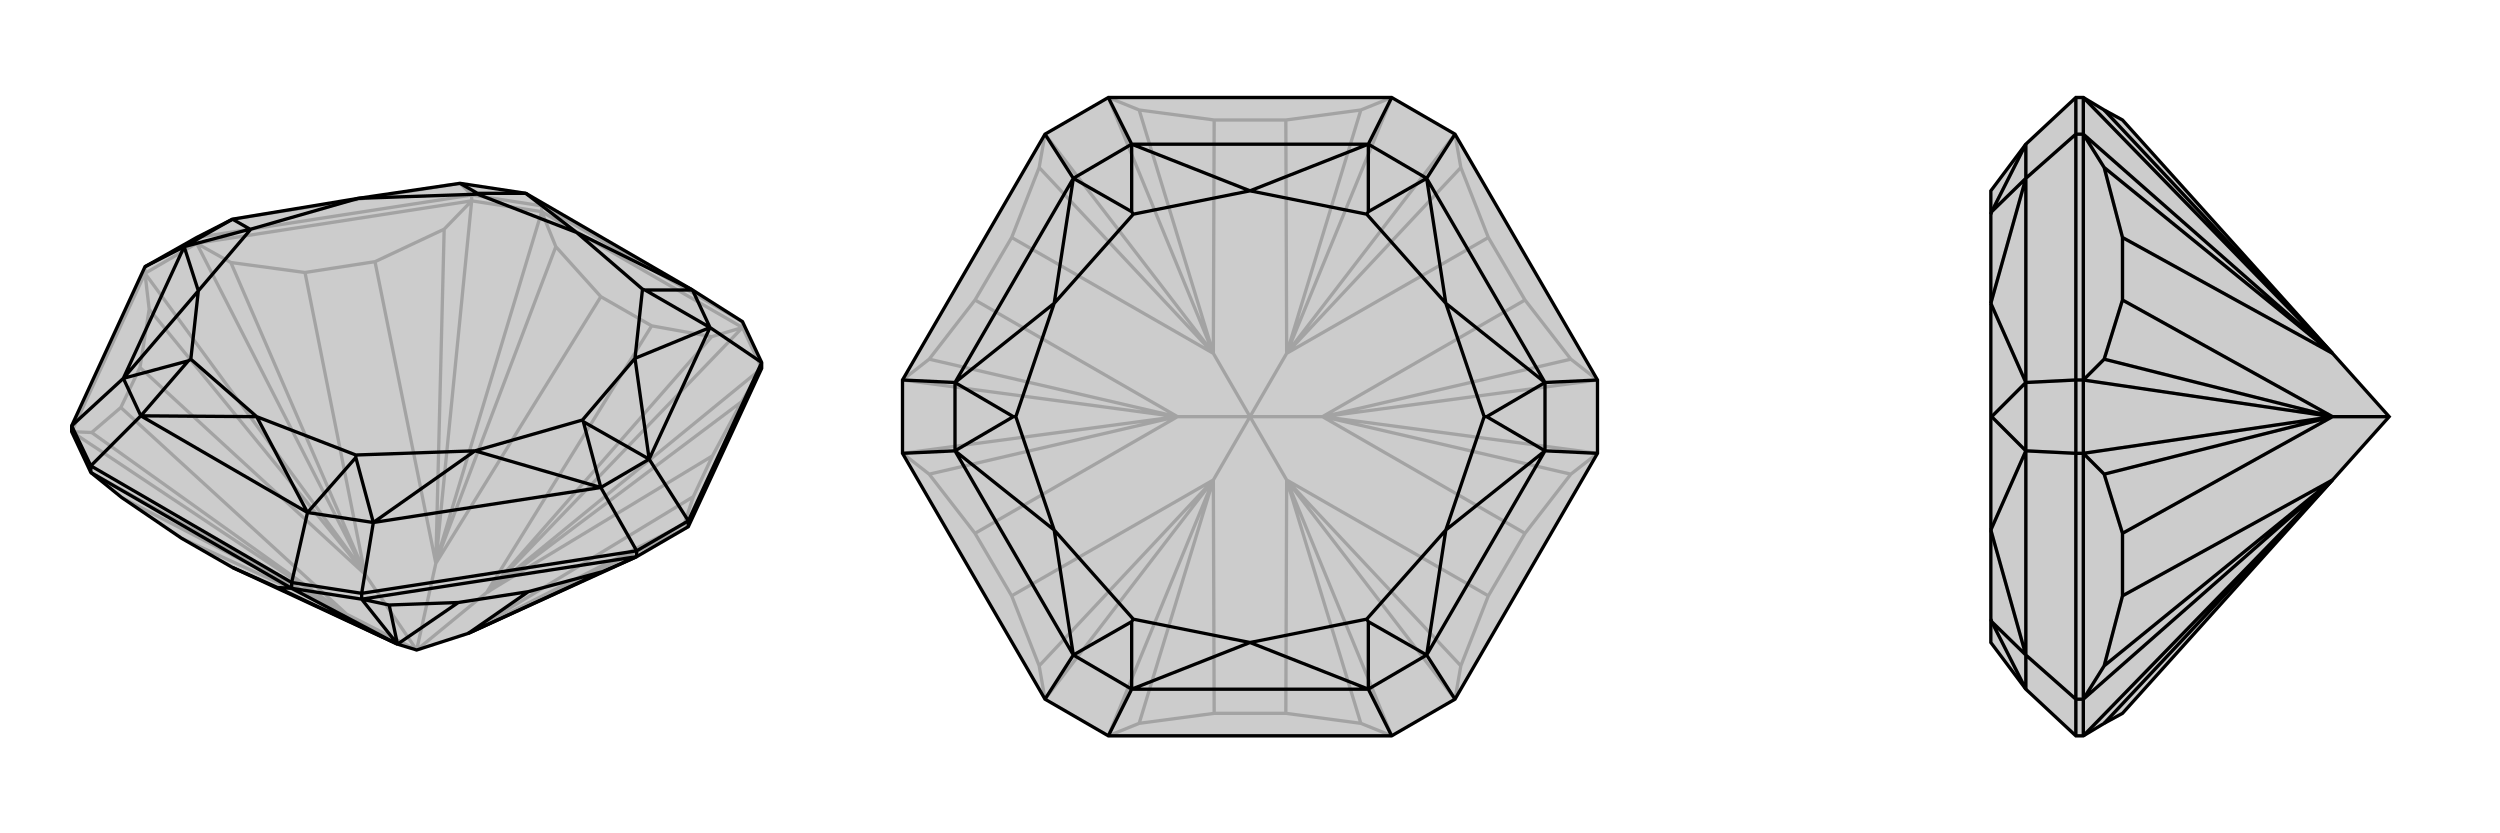 <svg xmlns="http://www.w3.org/2000/svg" viewBox="0 0 3000 1000">
    <g stroke="currentColor" stroke-width="4" fill="none" transform="translate(0 -20)">
        <path fill="currentColor" stroke="none" fill-opacity=".2" d="M826,652L914,462L914,455L891,406L831,368L631,252L552,240L430,258L279,283L236,305L174,340L86,531L86,538L109,587L146,617L218,666L279,701L477,793L500,800L562,780L562,780L764,688z" />
<path stroke-opacity=".2" d="M891,413L891,406M650,274L650,267M566,261L566,254M236,312L236,305M174,348L174,340M891,413L650,274M566,261L236,312M174,348L86,538M914,462L891,413M650,274L566,261M236,312L174,348M826,652L821,649M826,652L562,780M914,462L890,502M914,462L585,731M891,413L854,424M891,413L585,731M650,274L667,316M650,274L523,695M566,261L533,295M566,261L523,695M236,312L277,335M236,312L438,708M174,348L179,391M174,348L438,708M86,538L110,539M86,538L415,757M109,587L415,757M821,649L832,616M562,780L821,649M890,502L855,567M585,731L584,731M890,502L585,731M854,424L782,411M585,731L854,424M667,316L721,376M523,695L523,696M667,316L523,695M533,295L450,334M523,695L533,295M277,335L366,347M438,708L438,709M277,335L438,708M179,391L168,461M438,708L179,391M110,539L145,509M415,757L416,757M110,539L415,757M415,757L146,617M416,757L218,666M832,616L855,567M562,780L832,616M855,567L584,731M782,411L721,376M584,731L782,411M721,376L523,696M584,731L500,800M450,334L366,347M523,696L450,334M366,347L438,709M523,696L500,800M168,461L145,509M438,709L168,461M416,757L145,509M416,757L500,800M500,800L438,709M891,406L650,267M566,254L236,305M650,267L566,254M650,267L631,252M566,254L552,240M279,283L552,240" />
<path d="M826,652L914,462L914,455L891,406L831,368L631,252L552,240L430,258L279,283L236,305L174,340L86,531L86,538L109,587L146,617L218,666L279,701L477,793L500,800L562,780L562,780L764,688z" />
<path d="M350,726L350,719M434,739L434,732M764,688L764,681M826,652L826,645M109,587L109,579M350,726L109,587M434,739L764,688M350,726L434,739M350,726L333,725M350,726L477,793M434,739L467,746M434,739L477,793M764,688L723,706M333,725L279,701M477,793L477,793M333,725L477,793M467,746L550,743M477,793L467,746M723,706L634,730M723,706L562,780M550,743L634,730M477,793L550,743M634,730L562,780M826,645L914,455M434,732L764,681M350,719L109,579M914,455L852,413M826,645L764,681M826,645L779,571M764,681L721,605M434,732L350,719M434,732L448,647M350,719L369,635M109,579L86,531M109,579L169,519M86,531L148,474M174,340L221,316M852,413L779,571M721,605L448,647M369,635L169,519M148,474L221,316M831,368L852,413M779,571L721,605M448,647L369,635M169,519L148,474M221,316L279,283M831,368L692,299M831,368L774,368M852,413L762,450M852,413L774,368M774,368L771,367M779,571L762,450M779,571L700,526M721,605L570,561M721,605L700,526M700,526L699,524M448,647L570,561M448,647L427,569M369,635L308,520M369,635L427,569M427,569L427,566M169,519L308,520M169,519L226,453M148,474L238,369M148,474L226,453M226,453L229,451M221,316L238,369M221,316L300,295M279,283L300,295M300,295L301,295M552,240L573,252M631,252L692,299M631,252L573,252M573,252L573,253M692,299L771,367M762,450L771,367M762,450L699,524M570,561L699,524M570,561L427,566M308,520L427,566M308,520L229,451M238,369L229,451M238,369L301,295M430,258L301,295M430,258L573,253M692,299L573,253" />
    </g>
    <g stroke="currentColor" stroke-width="4" fill="none" transform="translate(1000 0)">
        <path fill="currentColor" stroke="none" fill-opacity=".2" d="M330,117L254,161L83,456L83,544L254,839L330,883L670,883L746,839L917,544L917,456L746,161L670,117z" />
<path stroke-opacity=".2" d="M670,883L633,868M670,883L544,576M746,839L753,799M746,839L544,576M917,544L885,569M917,544L588,500M917,456L885,431M917,456L588,500M746,161L753,201M746,161L544,424M670,117L633,132M670,117L544,424M330,117L367,132M330,117L456,424M254,161L247,201M254,161L456,424M83,456L115,431M83,456L412,500M83,544L115,569M83,544L412,500M254,839L247,799M254,839L456,576M330,883L367,868M330,883L456,576M633,868L543,856M544,576L544,576M633,868L544,576M753,799L786,715M544,576L753,799M885,569L830,640M588,500L587,500M885,569L588,500M885,431L830,360M588,500L885,431M753,201L786,285M544,424L544,424M753,201L544,424M633,132L543,144M544,424L633,132M367,132L457,144M456,424L456,424M367,132L456,424M247,201L214,285M456,424L247,201M115,431L170,360M412,500L413,500M115,431L412,500M115,569L170,640M412,500L115,569M247,799L214,715M456,576L456,576M247,799L456,576M367,868L457,856M456,576L367,868M543,856L457,856M543,856L544,576M456,576L457,856M786,715L830,640M544,576L786,715M830,640L587,500M544,576L500,500M830,360L786,285M587,500L830,360M786,285L544,424M587,500L500,500M543,144L457,144M544,424L543,144M457,144L456,424M544,424L500,500M214,285L170,360M456,424L214,285M170,360L413,500M456,424L500,500M170,640L214,715M413,500L170,640M456,576L214,715M456,576L500,500M500,500L413,500" />
<path d="M330,117L254,161L83,456L83,544L254,839L330,883L670,883L746,839L917,544L917,456L746,161L670,117z" />
<path d="M670,117L642,173M746,161L712,214M917,456L854,459M917,544L854,541M746,839L712,786M670,883L642,827M330,883L358,827M254,839L288,786M83,544L146,541M83,456L146,459M330,117L358,173M254,161L288,214M642,173L358,173M712,214L854,459M854,541L712,786M642,827L358,827M288,786L146,541M146,459L288,214M642,173L712,214M854,459L854,541M712,786L642,827M358,827L288,786M146,541L146,459M288,214L358,173M642,173L500,229M642,173L642,254M712,214L735,364M712,214L642,254M642,254L640,257M854,459L735,364M854,459L784,500M854,541L735,636M854,541L784,500M784,500L781,500M712,786L735,636M712,786L642,746M642,827L500,771M642,827L642,746M642,746L640,743M358,827L500,771M358,827L358,746M288,786L265,636M288,786L358,746M358,746L360,743M146,541L265,636M146,541L216,500M146,459L265,364M146,459L216,500M216,500L219,500M288,214L265,364M288,214L358,254M358,173L500,229M358,173L358,254M358,254L360,257M500,229L640,257M735,364L640,257M735,364L781,500M735,636L781,500M735,636L640,743M500,771L640,743M500,771L360,743M265,636L360,743M265,636L219,500M265,364L219,500M265,364L360,257M500,229L360,257" />
    </g>
    <g stroke="currentColor" stroke-width="4" fill="none" transform="translate(2000 0)">
        <path fill="currentColor" stroke="none" fill-opacity=".2" d="M525,868L547,856L799,576L867,500L799,424L547,144L525,132L500,117L491,117L431,173L389,229L389,257L389,364L389,500L389,636L389,743L389,771L431,827L491,883L500,883z" />
<path stroke-opacity=".2" d="M500,161L491,161M500,456L491,456M500,544L491,544M500,839L491,839M500,161L500,456M500,544L500,839M500,117L500,161M500,456L500,544M500,883L500,839M500,117L799,424M500,161L525,201M500,161L799,424M500,456L525,431M500,456L799,500M500,544L525,569M500,544L799,500M500,839L525,799M500,839L799,576M500,883L799,576M799,424L799,424M525,132L799,424M525,201L547,285M799,424L525,201M525,431L547,360M799,500L799,500M525,431L799,500M525,569L547,640M799,500L525,569M525,799L547,715M799,576L799,576M525,799L799,576M799,576L525,868M547,285L547,360M799,424L547,285M547,360L799,500M547,640L547,715M799,500L547,640M799,576L547,715M867,500L799,500M491,544L491,839M491,161L491,456M491,883L491,839M491,839L431,786M491,544L491,456M491,544L431,541M491,456L431,459M491,117L491,161M491,161L431,214M431,786L431,541M431,459L431,214M431,827L431,786M431,541L431,459M431,214L431,173M431,827L390,746M431,786L389,636M431,786L390,746M390,746L389,743M431,541L389,636M431,541L390,500M431,459L389,364M431,459L390,500M390,500L389,500M431,214L389,364M431,214L390,254M431,173L390,254M390,254L389,257" />
<path d="M525,868L547,856L799,576L867,500L799,424L547,144L525,132L500,117L491,117L431,173L389,229L389,257L389,364L389,500L389,636L389,743L389,771L431,827L491,883L500,883z" />
<path d="M500,839L491,839M500,544L491,544M500,456L491,456M500,161L491,161M500,839L500,544M500,456L500,161M500,883L500,839M500,544L500,456M500,161L500,117M500,883L799,576M500,839L525,799M500,839L799,576M500,544L525,569M500,544L799,500M500,456L525,431M500,456L799,500M500,161L525,201M500,161L799,424M500,117L799,424M799,576L799,576M525,868L799,576M525,799L547,715M799,576L525,799M525,569L547,640M799,500L799,500M525,569L799,500M525,431L547,360M799,500L525,431M525,201L547,285M799,424L799,424M525,201L799,424M799,424L525,132M547,715L547,640M799,576L547,715M547,640L799,500M547,360L547,285M799,500L547,360M547,285L799,424M799,500L867,500M491,456L491,161M491,839L491,544M491,117L491,161M491,161L431,214M491,456L491,544M491,456L431,459M491,544L431,541M491,839L491,883M491,839L431,786M431,214L431,459M431,541L431,786M431,173L431,214M431,459L431,541M431,786L431,827M431,173L390,254M431,214L389,364M431,214L390,254M390,254L389,257M431,459L389,364M431,459L390,500M431,541L389,636M431,541L390,500M390,500L389,500M431,786L389,636M431,786L390,746M431,827L390,746M390,746L389,743" />
    </g>
</svg>